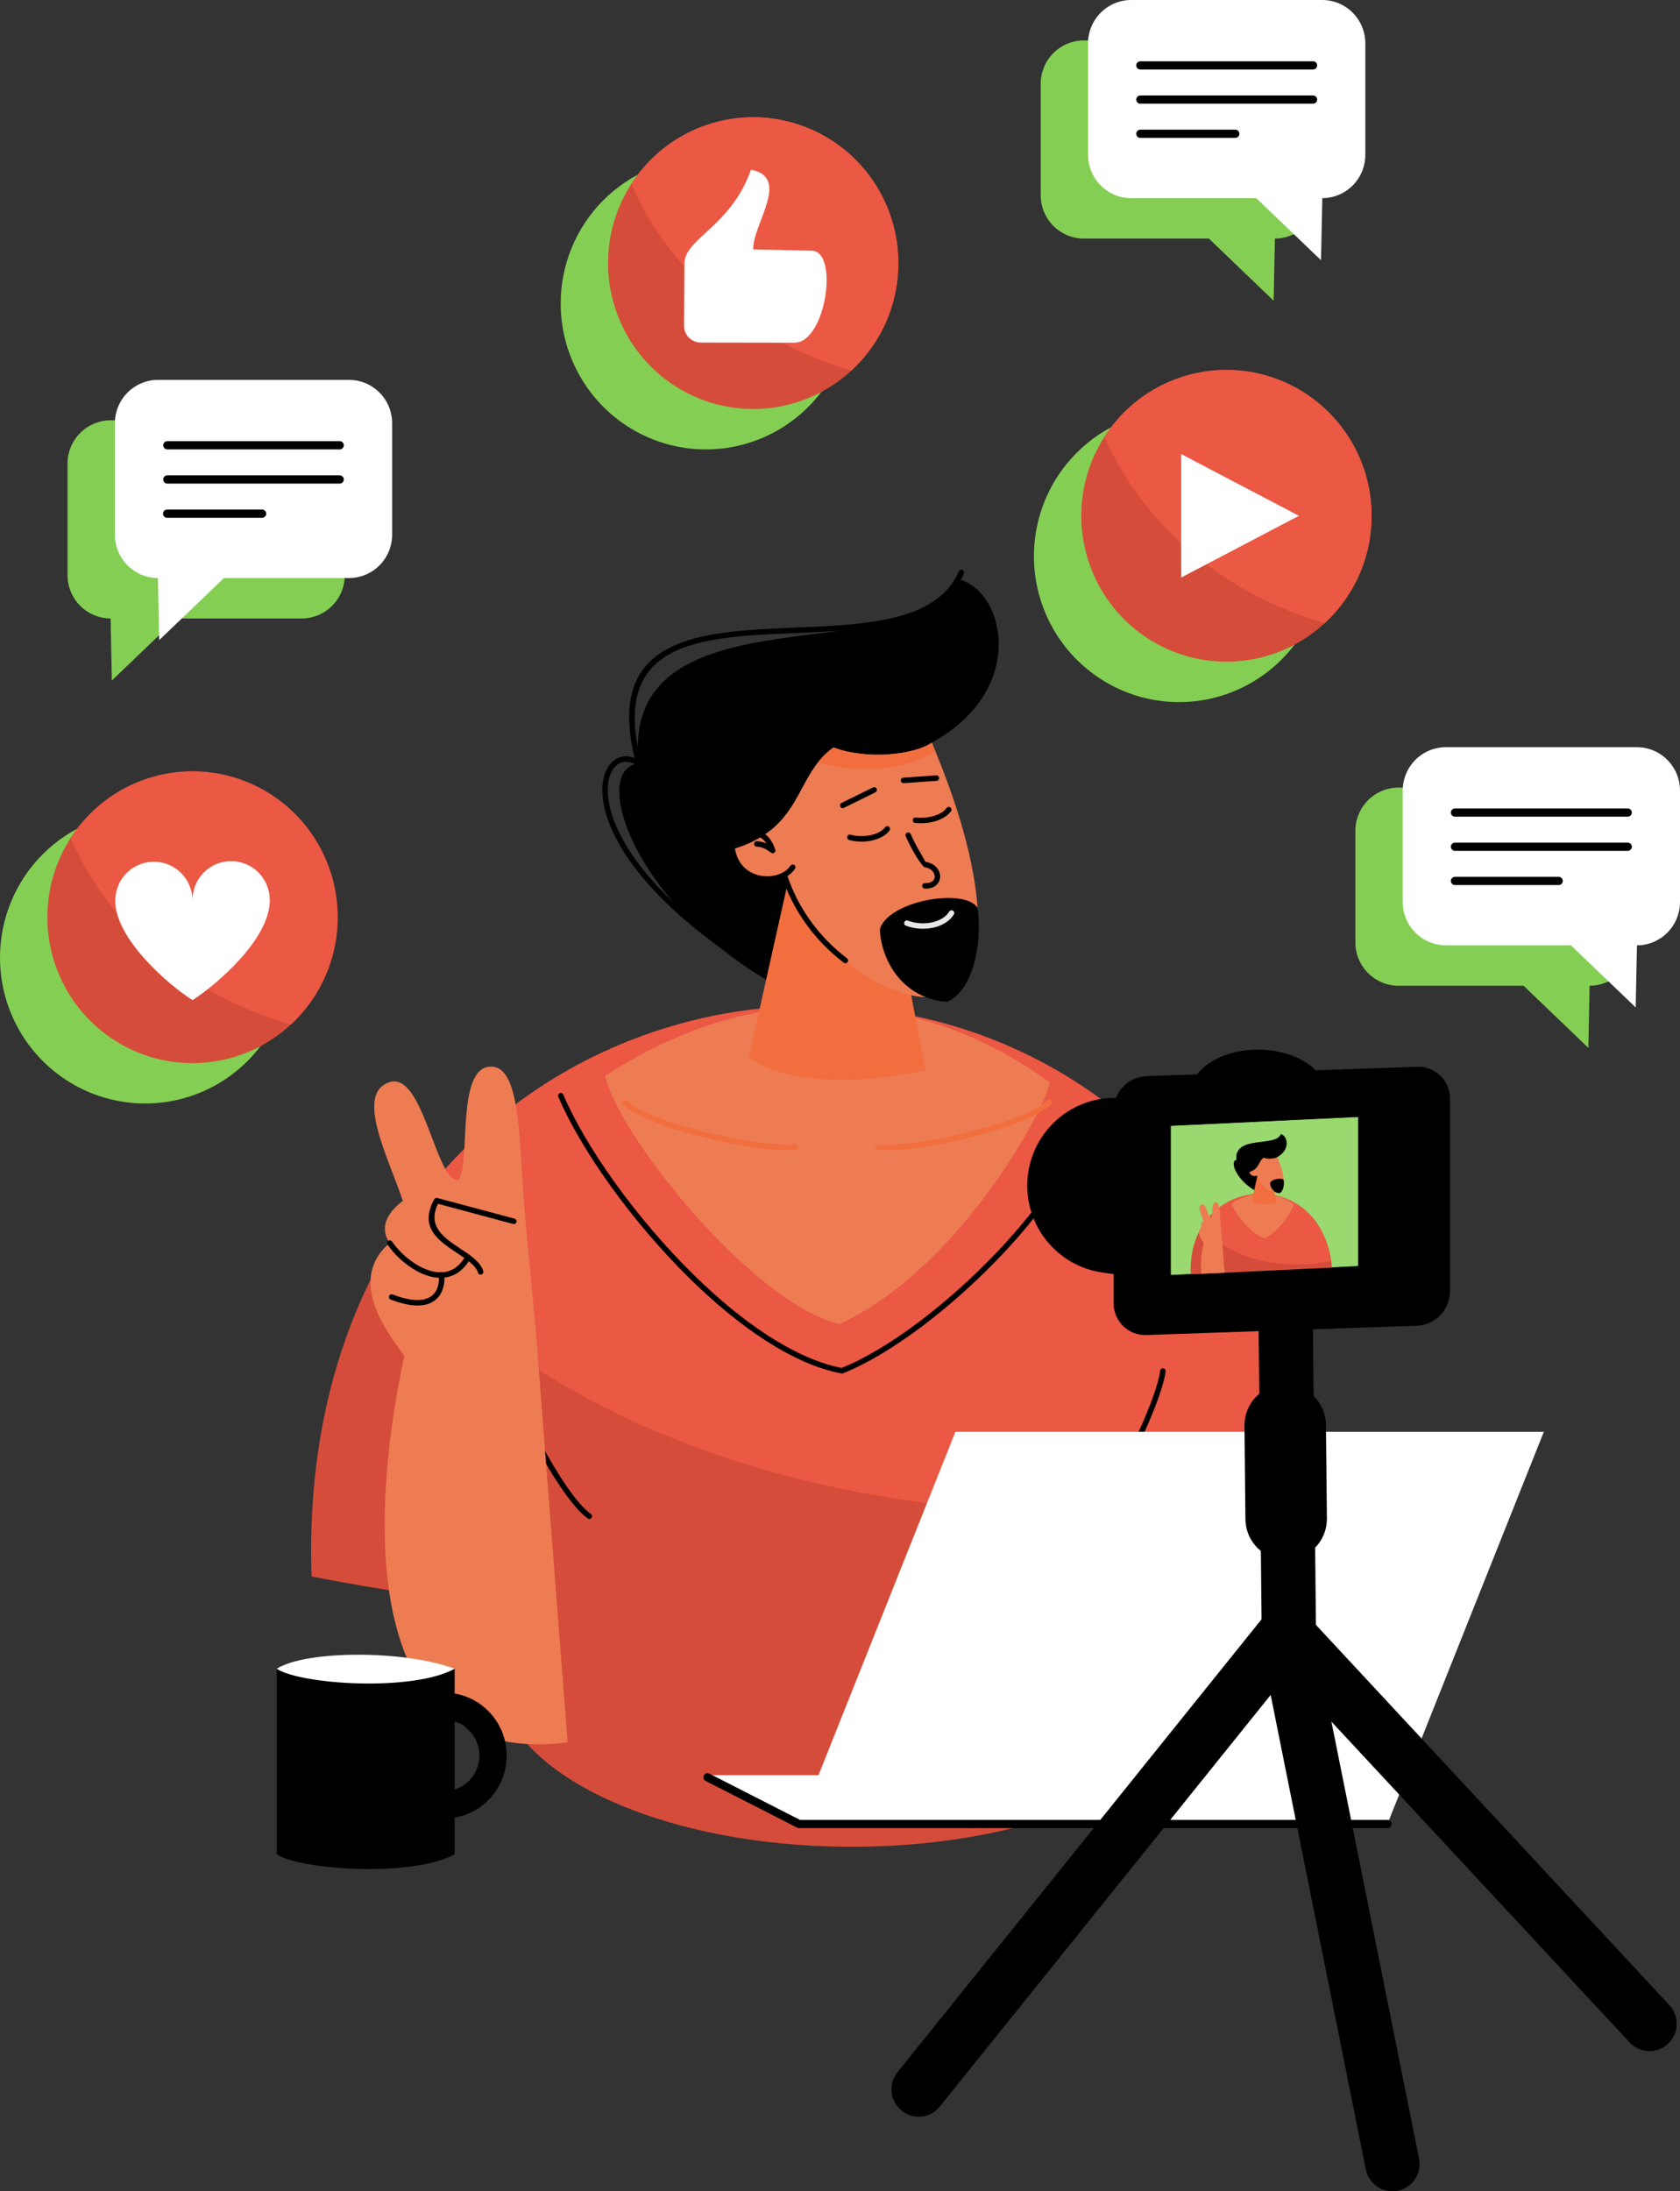 <svg width="247" height="322" viewBox="0 0 247 322" fill="none" xmlns="http://www.w3.org/2000/svg">
<rect x="0" y="0" width="247" height="322" fill="#333333" stroke="none"/>
<g clip-path="url(#clip0_999_5305)">
<path fill-rule="evenodd" clip-rule="evenodd" d="M195.006 231.68C189.244 114.53 42.283 125.282 45.802 231.68C56.252 233.699 66.754 235.291 77.31 236.457C74.67 239.469 73.209 242.78 73.209 246.259C73.209 260.143 96.504 271.402 125.243 271.402C153.982 271.402 177.277 260.146 177.277 246.259C177.277 242.348 175.431 238.646 172.135 235.346C179.733 234.344 187.36 233.123 195.014 231.681L195.006 231.68Z" fill="#D64C3A"/>
<path fill-rule="evenodd" clip-rule="evenodd" d="M193.667 218.477C180.965 135.538 90.551 128.466 57.666 182.311C76.295 206.009 114.216 222.236 157.968 222.236C170.447 222.236 182.45 220.914 193.667 218.477Z" fill="#EB5844"/>
<path fill-rule="evenodd" clip-rule="evenodd" d="M88.953 158.122C115.56 140.81 139.843 148.336 154.363 159.116C153.31 163.786 140.648 186.692 123.427 194.581C110.741 191.614 91.026 167.004 88.953 158.12V158.122Z" fill="#ED7C53"/>
<path d="M153.97 161.732C154.008 161.694 154.053 161.664 154.102 161.644C154.152 161.624 154.204 161.614 154.258 161.615C154.311 161.616 154.364 161.627 154.412 161.648C154.461 161.67 154.505 161.701 154.542 161.74C154.579 161.778 154.608 161.824 154.626 161.874C154.645 161.924 154.654 161.978 154.652 162.031C154.65 162.085 154.638 162.137 154.615 162.186C154.593 162.234 154.561 162.278 154.522 162.314C152.765 163.989 148.311 165.675 143.493 166.938C138.064 168.358 132.141 169.26 129.103 169.006C129.049 169.003 128.997 168.989 128.95 168.965C128.902 168.942 128.859 168.909 128.824 168.868C128.79 168.828 128.763 168.781 128.746 168.73C128.73 168.679 128.724 168.626 128.728 168.572C128.732 168.519 128.747 168.467 128.772 168.419C128.796 168.372 128.83 168.33 128.871 168.296C128.912 168.262 128.959 168.236 129.01 168.22C129.061 168.205 129.115 168.2 129.168 168.205C132.127 168.452 137.943 167.564 143.292 166.161C147.996 164.928 152.317 163.307 153.969 161.732H153.97Z" fill="#F26E3F"/>
<path d="M91.545 162.293C91.505 162.257 91.474 162.213 91.451 162.164C91.429 162.116 91.416 162.063 91.414 162.01C91.412 161.956 91.421 161.903 91.44 161.853C91.459 161.803 91.487 161.757 91.524 161.718C91.561 161.679 91.605 161.648 91.654 161.627C91.703 161.605 91.755 161.594 91.809 161.593C91.862 161.593 91.915 161.603 91.964 161.623C92.014 161.643 92.058 161.672 92.096 161.71C93.748 163.286 98.069 164.906 102.773 166.139C108.124 167.541 113.944 168.431 116.897 168.182C116.95 168.178 117.003 168.184 117.053 168.2C117.103 168.216 117.149 168.242 117.189 168.277C117.229 168.311 117.262 168.353 117.286 168.4C117.31 168.447 117.325 168.498 117.329 168.551C117.334 168.603 117.327 168.656 117.311 168.707C117.295 168.757 117.269 168.804 117.235 168.844C117.201 168.884 117.16 168.918 117.113 168.942C117.066 168.966 117.015 168.98 116.962 168.985C113.924 169.239 108.002 168.34 102.572 166.916C97.755 165.654 93.301 163.967 91.543 162.293H91.545Z" fill="#F26E3F"/>
<path d="M72.6 197.277C72.59 197.173 72.621 197.069 72.686 196.987C72.752 196.905 72.847 196.852 72.951 196.84C73.055 196.828 73.159 196.857 73.242 196.921C73.325 196.985 73.38 197.08 73.394 197.184C73.711 199.844 76.307 206.109 79.355 211.815C81.932 216.645 84.817 221.049 86.896 222.51C86.976 222.574 87.029 222.666 87.044 222.767C87.059 222.869 87.035 222.973 86.976 223.057C86.918 223.141 86.829 223.199 86.729 223.22C86.629 223.241 86.525 223.222 86.438 223.168C84.249 221.634 81.278 217.117 78.65 212.193C75.56 206.403 72.926 200.021 72.6 197.277Z" fill="black"/>
<path d="M170.578 201.443C170.584 201.39 170.6 201.339 170.626 201.292C170.652 201.246 170.686 201.205 170.727 201.172C170.769 201.139 170.816 201.114 170.867 201.1C170.918 201.085 170.971 201.081 171.024 201.088C171.076 201.094 171.127 201.11 171.173 201.137C171.219 201.163 171.259 201.198 171.292 201.239C171.324 201.281 171.348 201.329 171.362 201.38C171.376 201.432 171.38 201.485 171.373 201.538C171.046 204.285 168.412 210.669 165.321 216.453C162.694 221.377 159.722 225.894 157.535 227.428C157.448 227.482 157.343 227.501 157.243 227.48C157.143 227.46 157.055 227.401 156.996 227.317C156.938 227.233 156.913 227.129 156.928 227.028C156.943 226.926 156.996 226.834 157.076 226.771C159.155 225.315 162.041 220.904 164.617 216.075C167.666 210.363 170.262 204.099 170.578 201.437V201.443Z" fill="black"/>
<path d="M159.538 163.261C159.545 163.208 159.563 163.157 159.59 163.11C159.618 163.064 159.654 163.023 159.697 162.991C159.74 162.959 159.789 162.936 159.841 162.924C159.894 162.911 159.948 162.909 160.001 162.918C160.054 162.927 160.104 162.946 160.15 162.975C160.195 163.004 160.234 163.042 160.264 163.086C160.295 163.131 160.316 163.181 160.327 163.233C160.338 163.286 160.338 163.341 160.327 163.393C159.318 169.489 153.994 177.349 147.249 184.463C139.934 192.178 130.927 199.039 123.932 201.823L123.823 201.866L123.711 201.844C116.549 200.493 108.626 194.959 101.536 188.023C92.789 179.467 85.292 168.759 82.074 161.16C82.038 161.064 82.041 160.956 82.081 160.861C82.122 160.766 82.197 160.691 82.292 160.65C82.387 160.609 82.493 160.607 82.59 160.643C82.686 160.68 82.765 160.752 82.809 160.845C85.992 168.36 93.421 178.963 102.093 187.447C109.046 194.249 116.784 199.678 123.747 201.033C130.62 198.263 139.463 191.516 146.67 183.909C153.315 176.898 158.556 169.189 159.537 163.261H159.538Z" fill="black"/>
<path fill-rule="evenodd" clip-rule="evenodd" d="M115.885 145.789C93.469 134.166 86.468 113.091 93.906 112.181C91.059 85.586 135.905 99.037 140.547 85.033C147.547 86.245 151.489 101.149 137.005 109.134C129.196 124.24 122.692 141.935 115.892 145.783L115.885 145.789Z" fill="black"/>
<path d="M140.973 83.978C140.993 83.928 141.023 83.884 141.061 83.847C141.099 83.81 141.144 83.781 141.193 83.761C141.243 83.742 141.295 83.732 141.348 83.733C141.401 83.734 141.453 83.746 141.502 83.767C141.55 83.788 141.594 83.819 141.631 83.858C141.667 83.896 141.696 83.942 141.715 83.992C141.733 84.041 141.742 84.094 141.741 84.147C141.739 84.201 141.727 84.253 141.705 84.301C141.611 84.524 141.509 84.738 141.4 84.945C141.298 85.139 141.185 85.343 141.057 85.554C137.049 92.205 126.949 92.623 116.994 93.033C111.763 93.249 106.579 93.46 102.397 94.583C95.487 96.43 91.311 100.833 94.295 112.078L94.568 113.11L93.685 112.515C92.688 111.841 91.699 111.793 90.929 112.267C90.314 112.648 89.825 113.361 89.562 114.36C89.288 115.407 89.264 116.755 89.606 118.357C90.879 124.35 97.207 133.69 114.257 143.785C114.302 143.811 114.342 143.846 114.373 143.888C114.405 143.93 114.428 143.978 114.441 144.029C114.455 144.08 114.458 144.133 114.451 144.185C114.444 144.237 114.426 144.288 114.4 144.333C114.373 144.378 114.338 144.418 114.297 144.45C114.255 144.482 114.207 144.505 114.157 144.518C114.106 144.532 114.053 144.535 114.001 144.528C113.949 144.52 113.899 144.503 113.854 144.476C96.574 134.24 90.138 124.683 88.823 118.523C88.454 116.793 88.483 115.317 88.789 114.155C89.107 112.946 89.725 112.067 90.51 111.583C91.323 111.08 92.3 110.997 93.299 111.401C90.604 100.191 95.019 95.727 102.193 93.806C106.456 92.67 111.689 92.45 116.963 92.231C126.704 91.829 136.589 91.421 140.374 85.139C140.476 84.969 140.581 84.781 140.688 84.571C140.796 84.361 140.885 84.176 140.971 83.975L140.973 83.978Z" fill="black"/>
<path fill-rule="evenodd" clip-rule="evenodd" d="M130.941 130.606C128.574 128.236 117.391 127.765 115.916 129.298L110.078 155.436C115.884 159.457 126.458 159.342 136.095 157.298L130.941 130.606Z" fill="#F26E3F"/>
<path fill-rule="evenodd" clip-rule="evenodd" d="M115.334 128.666C110.23 130.481 107.865 126.733 107.666 124.816C118.187 121.724 116.756 113.936 122.544 109.848C127.539 111.728 134.521 110.892 136.997 109.138C146.215 130.933 145.171 143.643 139.08 146.09C133.814 148.205 121.365 142.974 115.334 128.67V128.666Z" fill="#ED7C53"/>
<path fill-rule="evenodd" clip-rule="evenodd" d="M120.32 111.963C120.958 111.156 121.707 110.444 122.544 109.848C127.54 111.728 134.522 110.892 136.998 109.138C137.18 109.564 137.356 109.99 137.528 110.416C134.842 112.059 131.218 113.066 127.235 113.066C124.886 113.077 122.552 112.708 120.32 111.973V111.963Z" fill="#F26E3F"/>
<path d="M107.271 124.885C107.253 124.779 107.278 124.672 107.339 124.585C107.401 124.498 107.494 124.439 107.599 124.421C107.703 124.403 107.811 124.427 107.897 124.489C107.984 124.551 108.042 124.644 108.06 124.75C108.319 126.27 109.068 127.321 110.023 127.966C110.56 128.324 111.164 128.57 111.797 128.689C112.416 128.807 113.051 128.814 113.672 128.709C114.744 128.525 115.69 128.011 116.217 127.228C116.247 127.185 116.284 127.147 116.328 127.118C116.372 127.089 116.421 127.069 116.472 127.058C116.524 127.048 116.576 127.048 116.628 127.059C116.679 127.069 116.728 127.09 116.772 127.119C116.815 127.148 116.853 127.186 116.882 127.23C116.911 127.274 116.931 127.323 116.941 127.375C116.951 127.427 116.951 127.48 116.941 127.531C116.93 127.583 116.91 127.632 116.881 127.676C116.23 128.649 115.088 129.283 113.812 129.501C113.097 129.624 112.365 129.616 111.652 129.479C110.912 129.337 110.208 129.047 109.582 128.626C108.451 127.866 107.575 126.637 107.276 124.879L107.271 124.885Z" fill="black"/>
<path d="M109.194 123.002C109.097 123.038 108.991 123.034 108.896 122.992C108.802 122.95 108.727 122.873 108.688 122.777C108.649 122.681 108.648 122.574 108.686 122.477C108.723 122.381 108.797 122.303 108.89 122.259C109.01 122.211 109.134 122.166 109.261 122.124C110.1 121.831 111.017 121.857 111.838 122.197C112.643 122.551 113.34 123.252 113.802 124.38C113.862 124.522 113.92 124.684 113.974 124.853C114.003 124.935 114.006 125.025 113.98 125.108C113.955 125.192 113.903 125.265 113.833 125.316C113.762 125.367 113.677 125.394 113.59 125.392C113.503 125.39 113.419 125.359 113.351 125.305C113.023 125.041 112.661 124.824 112.274 124.659C111.95 124.521 111.604 124.442 111.253 124.427C111.201 124.426 111.149 124.414 111.101 124.392C111.054 124.37 111.011 124.34 110.975 124.301C110.939 124.263 110.911 124.218 110.892 124.169C110.874 124.119 110.865 124.067 110.866 124.014C110.868 123.962 110.88 123.91 110.901 123.862C110.923 123.814 110.953 123.771 110.992 123.735C111.03 123.699 111.075 123.671 111.124 123.652C111.173 123.633 111.225 123.624 111.277 123.626C111.724 123.641 112.164 123.737 112.577 123.91L112.687 123.957C112.406 123.506 112 123.149 111.519 122.928C110.875 122.666 110.158 122.65 109.503 122.883C109.402 122.916 109.3 122.953 109.194 122.997V123.002Z" fill="black"/>
<path d="M133.153 122.876C133.118 122.778 133.121 122.671 133.163 122.576C133.205 122.482 133.282 122.407 133.377 122.367C133.472 122.328 133.579 122.327 133.675 122.365C133.771 122.403 133.849 122.476 133.892 122.57C134.253 123.4 134.664 124.206 135.122 124.985C135.657 125.913 136.065 126.66 136.074 126.661C137.108 126.804 137.783 127.39 138.069 128.064C138.185 128.332 138.237 128.624 138.22 128.916C138.204 129.212 138.11 129.498 137.947 129.745C137.601 130.271 136.938 130.636 135.945 130.586C135.842 130.578 135.746 130.529 135.678 130.451C135.609 130.373 135.574 130.271 135.579 130.167C135.584 130.063 135.629 129.965 135.704 129.893C135.78 129.822 135.88 129.783 135.983 129.784C136.655 129.818 137.079 129.608 137.281 129.302C137.364 129.175 137.413 129.028 137.423 128.876C137.431 128.705 137.4 128.534 137.332 128.377C137.147 127.94 136.688 127.555 135.968 127.457C135.759 127.429 135.073 126.502 134.431 125.389C133.956 124.578 133.531 123.739 133.158 122.877L133.153 122.876Z" fill="black"/>
<path d="M132.856 115.091C132.804 115.095 132.751 115.088 132.701 115.071C132.652 115.054 132.606 115.027 132.566 114.992C132.527 114.958 132.494 114.915 132.471 114.868C132.448 114.82 132.434 114.769 132.431 114.716C132.427 114.664 132.434 114.611 132.451 114.561C132.468 114.511 132.494 114.465 132.529 114.425C132.564 114.385 132.606 114.353 132.653 114.329C132.7 114.306 132.751 114.292 132.804 114.289L137.644 113.951C137.75 113.943 137.854 113.979 137.934 114.049C138.014 114.119 138.063 114.218 138.07 114.325C138.077 114.431 138.042 114.536 137.972 114.617C137.902 114.697 137.804 114.746 137.698 114.753L132.856 115.091Z" fill="black"/>
<path d="M114.955 128.788C114.939 128.738 114.933 128.685 114.937 128.632C114.941 128.58 114.956 128.528 114.98 128.481C115.004 128.434 115.037 128.393 115.077 128.359C115.117 128.324 115.163 128.299 115.213 128.282C115.263 128.266 115.316 128.26 115.369 128.265C115.421 128.269 115.472 128.284 115.519 128.308C115.565 128.332 115.607 128.365 115.641 128.405C115.675 128.445 115.701 128.492 115.717 128.542C116.5 130.955 117.652 133.231 119.133 135.287C120.638 137.39 122.449 139.253 124.506 140.814C124.552 140.845 124.59 140.884 124.62 140.93C124.65 140.976 124.67 141.027 124.68 141.081C124.689 141.135 124.687 141.19 124.674 141.244C124.662 141.297 124.638 141.347 124.606 141.391C124.573 141.435 124.531 141.471 124.484 141.499C124.437 141.526 124.384 141.543 124.33 141.549C124.276 141.555 124.221 141.55 124.169 141.534C124.117 141.518 124.068 141.492 124.027 141.456C121.907 139.846 120.04 137.924 118.49 135.756C116.959 133.634 115.767 131.285 114.955 128.795V128.788Z" fill="black"/>
<path d="M124.097 118.714C124.05 118.74 123.997 118.756 123.943 118.762C123.89 118.767 123.835 118.761 123.783 118.745C123.732 118.729 123.684 118.702 123.643 118.666C123.602 118.631 123.568 118.587 123.544 118.538C123.521 118.489 123.507 118.436 123.504 118.381C123.502 118.327 123.51 118.273 123.529 118.222C123.548 118.17 123.577 118.124 123.614 118.084C123.652 118.045 123.697 118.014 123.747 117.992L128.352 115.719C128.447 115.673 128.557 115.666 128.657 115.7C128.757 115.735 128.839 115.808 128.886 115.903C128.932 115.999 128.939 116.109 128.905 116.209C128.87 116.31 128.798 116.393 128.703 116.439L124.097 118.712V118.714Z" fill="black"/>
<path d="M124.845 123.444C124.742 123.416 124.655 123.349 124.602 123.256C124.549 123.163 124.535 123.053 124.563 122.95C124.59 122.847 124.658 122.76 124.75 122.706C124.842 122.653 124.952 122.639 125.054 122.667C126.032 122.925 127.056 122.945 128.043 122.727C128.958 122.521 129.724 122.12 130.12 121.59C130.151 121.545 130.19 121.507 130.235 121.477C130.28 121.448 130.331 121.428 130.385 121.419C130.438 121.409 130.493 121.411 130.545 121.424C130.598 121.436 130.647 121.46 130.691 121.492C130.734 121.524 130.771 121.565 130.798 121.612C130.825 121.659 130.843 121.711 130.849 121.765C130.856 121.819 130.852 121.874 130.837 121.926C130.822 121.978 130.796 122.027 130.762 122.069C130.25 122.764 129.312 123.271 128.217 123.517C127.104 123.764 125.949 123.742 124.846 123.451L124.845 123.444Z" fill="black"/>
<path d="M134.555 120.94C134.45 120.928 134.354 120.875 134.288 120.793C134.222 120.71 134.191 120.604 134.201 120.499C134.212 120.394 134.264 120.297 134.346 120.229C134.427 120.162 134.532 120.13 134.637 120.14C135.568 120.242 136.509 120.154 137.406 119.881C138.162 119.64 138.797 119.256 139.179 118.737C139.244 118.656 139.337 118.604 139.439 118.592C139.541 118.579 139.645 118.606 139.727 118.668C139.81 118.729 139.866 118.821 139.883 118.923C139.901 119.025 139.878 119.129 139.821 119.215C139.333 119.88 138.548 120.352 137.646 120.65C136.645 120.951 135.594 121.047 134.555 120.934V120.94Z" fill="black"/>
<path fill-rule="evenodd" clip-rule="evenodd" d="M139.282 147.228C132.156 146.728 129.41 140.329 129.369 136.503C130.697 132.344 141.85 130.425 143.717 133.419C144.34 137.368 143.629 145.144 139.282 147.228Z" fill="black"/>
<path d="M133.195 136.05C133.146 136.032 133.1 136.005 133.062 135.969C133.023 135.934 132.992 135.891 132.969 135.843C132.947 135.795 132.934 135.744 132.932 135.691C132.93 135.639 132.938 135.586 132.955 135.536C132.973 135.487 133.001 135.441 133.036 135.402C133.071 135.364 133.114 135.332 133.161 135.31C133.209 135.287 133.26 135.275 133.313 135.272C133.365 135.27 133.417 135.278 133.467 135.296C134.617 135.719 135.863 135.805 137.061 135.546C138.192 135.289 139.107 134.719 139.555 133.972C139.582 133.926 139.618 133.887 139.66 133.856C139.703 133.824 139.751 133.802 139.802 133.789C139.853 133.776 139.906 133.774 139.958 133.782C140.01 133.79 140.06 133.808 140.105 133.835C140.15 133.863 140.189 133.899 140.221 133.941C140.252 133.984 140.274 134.032 140.287 134.083C140.3 134.135 140.302 134.188 140.294 134.24C140.286 134.292 140.268 134.343 140.241 134.388C139.675 135.321 138.577 136.023 137.236 136.328C135.89 136.62 134.488 136.521 133.195 136.044V136.05Z" fill="#E6E6E6"/>
<path fill-rule="evenodd" clip-rule="evenodd" d="M16.261 61.767H44.367C46.044 61.772 47.65 62.443 48.835 63.634C50.021 64.825 50.689 66.439 50.694 68.123V84.536C50.689 86.22 50.021 87.833 48.835 89.024C47.65 90.215 46.044 90.886 44.367 90.891H25.962L16.443 100.015L16.261 90.891C14.583 90.888 12.975 90.218 11.788 89.027C10.601 87.836 9.932 86.221 9.927 84.536V68.123C9.932 66.438 10.601 64.823 11.788 63.632C12.975 62.441 14.583 61.77 16.261 61.767ZM187.455 5.941H159.334C157.658 5.945 156.052 6.617 154.866 7.807C153.681 8.998 153.013 10.612 153.008 12.296V28.706C153.013 30.39 153.681 32.004 154.866 33.195C156.052 34.385 157.658 35.057 159.334 35.061H177.735L187.254 44.187L187.445 35.061C189.121 35.057 190.728 34.385 191.913 33.195C193.098 32.004 193.766 30.39 193.771 28.706V12.293C193.766 10.609 193.098 8.996 191.913 7.805C190.727 6.614 189.121 5.943 187.445 5.938L187.455 5.941ZM173.352 60.3C177.573 60.3 181.7 61.557 185.21 63.913C188.72 66.269 191.455 69.617 193.071 73.535C194.687 77.453 195.109 81.764 194.286 85.924C193.463 90.083 191.43 93.904 188.445 96.902C185.461 99.901 181.658 101.943 177.518 102.771C173.378 103.598 169.086 103.174 165.187 101.551C161.287 99.928 157.953 97.18 155.608 93.654C153.263 90.128 152.011 85.982 152.011 81.742C152.011 78.926 152.563 76.138 153.635 73.536C154.708 70.935 156.28 68.571 158.261 66.58C160.243 64.589 162.596 63.01 165.185 61.932C167.774 60.855 170.55 60.3 173.352 60.3ZM103.785 23.166C108.006 23.168 112.132 24.427 115.64 26.784C119.149 29.141 121.883 32.49 123.497 36.409C125.111 40.327 125.532 44.638 124.708 48.797C123.883 52.955 121.849 56.775 118.864 59.773C115.879 62.77 112.075 64.811 107.935 65.638C103.795 66.464 99.505 66.039 95.605 64.415C91.706 62.792 88.374 60.043 86.029 56.517C83.685 52.99 82.434 48.845 82.434 44.605C82.434 41.788 82.987 39 84.06 36.398C85.133 33.796 86.706 31.432 88.689 29.442C90.672 27.451 93.025 25.872 95.615 24.795C98.206 23.718 100.982 23.165 103.785 23.166ZM233.716 115.74H205.598C203.922 115.746 202.315 116.417 201.13 117.608C199.945 118.798 199.277 120.412 199.272 122.096V138.509C199.276 140.193 199.944 141.806 201.13 142.997C202.315 144.188 203.921 144.859 205.598 144.864H224.003L233.522 153.99L233.712 144.864C235.388 144.859 236.994 144.188 238.179 142.997C239.365 141.806 240.033 140.193 240.038 138.509V122.096C240.033 120.412 239.365 118.798 238.179 117.607C236.994 116.416 235.388 115.745 233.712 115.74H233.716ZM21.345 119.292C25.566 119.293 29.692 120.551 33.2 122.907C36.709 125.263 39.444 128.612 41.059 132.53C42.673 136.448 43.095 140.758 42.271 144.917C41.447 149.076 39.415 152.896 36.43 155.894C33.445 158.892 29.642 160.933 25.503 161.76C21.363 162.587 17.073 162.162 13.173 160.539C9.274 158.917 5.941 156.169 3.596 152.643C1.252 149.117 8.33763e-08 144.972 0 140.732C0 135.046 2.248 129.592 6.251 125.571C10.253 121.551 15.681 119.292 21.341 119.292H21.345Z" fill="#84CF53"/>
<path fill-rule="evenodd" clip-rule="evenodd" d="M180.314 54.362C176.093 54.362 171.967 55.62 168.457 57.976C164.948 60.331 162.212 63.68 160.597 67.598C158.982 71.515 158.559 75.826 159.383 79.985C160.206 84.144 162.239 87.964 165.223 90.963C168.208 93.961 172.01 96.003 176.15 96.83C180.29 97.658 184.581 97.233 188.48 95.61C192.38 93.988 195.713 91.24 198.058 87.714C200.403 84.188 201.655 80.043 201.655 75.802C201.655 70.116 199.406 64.663 195.404 60.642C191.402 56.621 185.974 54.362 180.314 54.362Z" fill="#D64C3A"/>
<path fill-rule="evenodd" clip-rule="evenodd" d="M180.315 54.362C176.75 54.361 173.242 55.257 170.11 56.969C166.979 58.681 164.325 61.155 162.391 64.164C168.046 77.166 179.956 87.319 194.77 91.58C197.932 88.658 200.142 84.844 201.112 80.639C202.081 76.434 201.764 72.034 200.203 68.012C198.642 63.991 195.909 60.537 192.362 58.101C188.815 55.666 184.619 54.363 180.323 54.362H180.315Z" fill="#EB5844"/>
<path fill-rule="evenodd" clip-rule="evenodd" d="M110.742 17.227C106.521 17.227 102.395 18.484 98.885 20.84C95.375 23.195 92.639 26.544 91.023 30.462C89.408 34.38 88.985 38.691 89.808 42.85C90.632 47.01 92.664 50.83 95.649 53.829C98.634 56.828 102.437 58.87 106.577 59.698C110.717 60.525 115.008 60.101 118.908 58.478C122.808 56.855 126.141 54.107 128.486 50.581C130.831 47.055 132.083 42.909 132.083 38.668C132.083 32.982 129.835 27.528 125.833 23.507C121.831 19.486 116.402 17.227 110.742 17.227Z" fill="#D64C3A"/>
<path fill-rule="evenodd" clip-rule="evenodd" d="M110.744 17.227C107.179 17.225 103.67 18.121 100.539 19.834C97.408 21.546 94.754 24.02 92.82 27.029C98.476 40.031 110.385 50.183 125.192 54.445C128.353 51.522 130.563 47.709 131.533 43.504C132.502 39.299 132.185 34.898 130.624 30.877C129.063 26.855 126.33 23.401 122.783 20.966C119.236 18.53 115.04 17.227 110.744 17.227Z" fill="#EB5844"/>
<path fill-rule="evenodd" clip-rule="evenodd" d="M103.418 260.886H189.929L203.991 268.055H117.48L103.418 260.886Z" fill="white"/>
<path fill-rule="evenodd" clip-rule="evenodd" d="M140.471 210.415H226.982L203.989 268.055H117.479L140.471 210.415Z" fill="white"/>
<path fill-rule="evenodd" clip-rule="evenodd" d="M60.783 193.937L78.802 195.891L83.451 256.052C45.839 260.856 57.684 204.578 60.783 193.939V193.937Z" fill="#ED7C53"/>
<path fill-rule="evenodd" clip-rule="evenodd" d="M57.288 182.663C50.625 188.422 57.583 196.573 59.656 199.567C63.153 200.958 78.951 197.489 78.801 195.874L77.278 179.64C76.242 168.59 76.837 156.325 71.957 156.76C67.078 157.194 69.201 170.671 67.453 173.38C64.134 174.119 62.306 157.362 57.252 159.041C52.199 160.72 56.982 169.846 59.232 176.485C57.651 177.647 55.451 179.956 57.286 182.665L57.288 182.663Z" fill="#ED7C53"/>
<path d="M71.045 186.8C71.06 186.85 71.066 186.903 71.061 186.955C71.056 187.008 71.04 187.059 71.016 187.105C70.991 187.152 70.958 187.193 70.918 187.227C70.877 187.26 70.831 187.286 70.78 187.301C70.73 187.317 70.677 187.322 70.625 187.317C70.573 187.312 70.522 187.297 70.476 187.272C70.43 187.247 70.389 187.214 70.355 187.173C70.322 187.133 70.297 187.086 70.281 187.035C69.952 185.967 68.626 185.091 67.228 184.166C64.514 182.369 61.557 180.413 63.842 176.251C63.885 176.172 63.953 176.109 64.035 176.074C64.118 176.038 64.209 176.032 64.296 176.055L75.647 179.095C75.698 179.108 75.746 179.132 75.787 179.164C75.829 179.196 75.864 179.236 75.89 179.282C75.917 179.327 75.934 179.378 75.941 179.43C75.948 179.483 75.944 179.536 75.931 179.587C75.917 179.638 75.894 179.686 75.862 179.728C75.83 179.77 75.79 179.805 75.745 179.831C75.699 179.858 75.649 179.875 75.597 179.882C75.544 179.889 75.492 179.885 75.441 179.872L64.403 176.913C62.759 180.242 65.317 181.936 67.671 183.493C69.191 184.498 70.64 185.454 71.049 186.797L71.045 186.8Z" fill="black"/>
<path d="M56.959 182.892C56.906 182.804 56.888 182.699 56.909 182.599C56.931 182.499 56.989 182.41 57.073 182.352C57.157 182.294 57.26 182.27 57.361 182.286C57.462 182.301 57.553 182.355 57.616 182.436C58.663 183.932 60.031 185.172 61.62 186.064C62.535 186.565 63.491 186.899 64.413 186.969C65.301 187.057 66.192 186.83 66.931 186.327C67.565 185.864 68.08 185.258 68.436 184.557C68.461 184.51 68.495 184.469 68.536 184.435C68.577 184.402 68.624 184.377 68.674 184.362C68.725 184.346 68.778 184.341 68.83 184.347C68.883 184.352 68.934 184.368 68.98 184.393C69.026 184.418 69.067 184.453 69.101 184.494C69.134 184.535 69.159 184.582 69.174 184.633C69.189 184.684 69.194 184.737 69.189 184.79C69.183 184.842 69.168 184.893 69.143 184.94C68.726 185.753 68.124 186.454 67.385 186.987C66.497 187.596 65.424 187.874 64.354 187.771C63.316 187.693 62.25 187.322 61.243 186.768C59.545 185.815 58.082 184.49 56.963 182.892H56.959Z" fill="black"/>
<path d="M64.513 187.426C64.504 187.373 64.507 187.318 64.52 187.265C64.534 187.212 64.558 187.163 64.59 187.12C64.623 187.077 64.664 187.041 64.712 187.014C64.759 186.987 64.811 186.97 64.864 186.964C64.918 186.958 64.972 186.963 65.024 186.979C65.076 186.995 65.124 187.021 65.165 187.056C65.207 187.091 65.241 187.134 65.265 187.182C65.29 187.231 65.304 187.284 65.308 187.338C65.397 188.098 65.308 188.869 65.046 189.588C64.833 190.163 64.47 190.669 63.995 191.054C63.418 191.498 62.726 191.766 62.002 191.827C60.87 191.952 59.37 191.733 57.42 190.975C57.325 190.935 57.249 190.859 57.208 190.763C57.167 190.668 57.165 190.56 57.202 190.463C57.238 190.366 57.311 190.287 57.405 190.243C57.498 190.199 57.605 190.193 57.703 190.226C59.52 190.929 60.89 191.137 61.911 191.023C62.486 190.978 63.035 190.769 63.495 190.421C63.858 190.126 64.135 189.738 64.298 189.298C64.513 188.698 64.586 188.056 64.51 187.422L64.513 187.426Z" fill="black"/>
<path fill-rule="evenodd" clip-rule="evenodd" d="M40.685 272.506V245.242H66.844V272.506C60.614 275.925 44.13 274.814 40.685 272.506Z" fill="black"/>
<path fill-rule="evenodd" clip-rule="evenodd" d="M163.33 161.355C160.142 161.489 157.118 162.811 154.847 165.064C152.577 167.317 151.223 170.338 151.05 173.539C150.877 176.741 151.898 179.892 153.912 182.378C155.927 184.864 158.791 186.508 161.946 186.987L175.096 188.886L175.691 179.238C176.816 176.546 177.001 173.551 176.216 170.741L176.584 164.81L174.806 167.509C173.612 165.55 171.919 163.947 169.901 162.866C167.884 161.785 165.615 161.265 163.33 161.361V161.355Z" fill="black"/>
<path fill-rule="evenodd" clip-rule="evenodd" d="M195.611 162.307C195.402 151.566 174.187 151.448 174.402 162.697C173.546 162.743 199.255 162.381 195.611 162.307Z" fill="black"/>
<path fill-rule="evenodd" clip-rule="evenodd" d="M168.534 158.148L208.367 156.777C208.991 156.753 209.614 156.856 210.198 157.081C210.781 157.305 211.314 157.646 211.763 158.082C212.212 158.519 212.569 159.042 212.811 159.621C213.054 160.199 213.177 160.821 213.174 161.449V189.821C213.162 191.115 212.657 192.354 211.763 193.285C210.869 194.216 209.653 194.767 208.367 194.824L168.534 196.194C167.91 196.217 167.287 196.114 166.703 195.89C166.12 195.665 165.587 195.325 165.138 194.888C164.689 194.452 164.332 193.928 164.09 193.35C163.847 192.771 163.724 192.149 163.727 191.522V163.151C163.739 161.857 164.244 160.618 165.138 159.687C166.032 158.756 167.248 158.205 168.534 158.148Z" fill="black"/>
<path d="M192.951 187.361L193.511 242.641L185.527 242.703L184.967 187.425L192.951 187.361Z" fill="black"/>
<path d="M182.967 209.433C182.975 207.851 183.604 206.336 184.716 205.216C185.828 204.096 187.335 203.461 188.91 203.449C190.484 203.436 192.001 204.048 193.13 205.15C194.26 206.253 194.911 207.758 194.944 209.339L195.086 223.248C195.077 224.83 194.449 226.345 193.337 227.465C192.224 228.585 190.718 229.22 189.143 229.232C187.568 229.244 186.052 228.633 184.923 227.531C183.793 226.428 183.141 224.923 183.108 223.341L182.967 209.433Z" fill="black"/>
<path d="M138.18 309.57C137.851 309.982 137.445 310.323 136.984 310.577C136.524 310.83 136.018 310.99 135.496 311.047C134.974 311.104 134.446 311.057 133.942 310.909C133.438 310.761 132.968 310.515 132.559 310.184C132.15 309.854 131.81 309.445 131.558 308.983C131.305 308.52 131.147 308.012 131.09 307.488C131.033 306.964 131.08 306.433 131.227 305.927C131.374 305.421 131.619 304.949 131.948 304.538L188.832 233.802L245.446 294.68C246.168 295.461 246.553 296.497 246.515 297.562C246.477 298.627 246.019 299.633 245.242 300.358C244.466 301.084 243.434 301.47 242.374 301.432C241.315 301.394 240.313 300.934 239.591 300.154L189.269 246.043L138.18 309.57Z" fill="black"/>
<path fill-rule="evenodd" clip-rule="evenodd" d="M173.664 66.731L190.972 75.802L173.664 84.874V66.731Z" fill="white"/>
<path fill-rule="evenodd" clip-rule="evenodd" d="M110.41 24.939C116.349 26.089 110.611 33.012 110.744 36.654L119.348 36.84C123.384 36.927 121.431 50.37 116.794 50.363L103.025 50.342C102.373 50.341 101.748 50.081 101.287 49.618C100.826 49.155 100.567 48.527 100.566 47.872L100.631 38.706C100.658 35.032 107.498 33.266 110.41 24.939Z" fill="white"/>
<path fill-rule="evenodd" clip-rule="evenodd" d="M23.217 55.827H51.328C53.004 55.832 54.611 56.503 55.796 57.694C56.982 58.885 57.65 60.498 57.655 62.182V78.598C57.648 80.281 56.98 81.894 55.794 83.083C54.609 84.273 53.003 84.943 51.328 84.948H32.925L23.406 94.072L23.217 84.948C21.54 84.943 19.934 84.272 18.749 83.081C17.564 81.89 16.895 80.276 16.891 78.592V62.185C16.895 60.501 17.562 58.886 18.748 57.695C19.933 56.503 21.54 55.832 23.217 55.827Z" fill="white"/>
<path d="M24.571 66.045C24.417 66.037 24.271 65.97 24.164 65.858C24.058 65.745 23.998 65.596 23.998 65.44C23.998 65.285 24.058 65.135 24.164 65.023C24.271 64.91 24.417 64.844 24.571 64.836H49.974C50.129 64.844 50.275 64.91 50.382 65.023C50.488 65.135 50.548 65.285 50.548 65.44C50.548 65.596 50.488 65.745 50.382 65.858C50.275 65.97 50.129 66.037 49.974 66.045H24.571Z" fill="black"/>
<path d="M24.571 71.069C24.417 71.062 24.271 70.995 24.164 70.882C24.058 70.77 23.998 70.62 23.998 70.465C23.998 70.309 24.058 70.16 24.164 70.047C24.271 69.935 24.417 69.868 24.571 69.86H49.974C50.129 69.868 50.275 69.935 50.382 70.047C50.488 70.16 50.548 70.309 50.548 70.465C50.548 70.62 50.488 70.77 50.382 70.882C50.275 70.995 50.129 71.062 49.974 71.069H24.571Z" fill="black"/>
<path d="M24.57 76.093C24.41 76.093 24.258 76.03 24.145 75.917C24.032 75.803 23.969 75.65 23.969 75.49C23.969 75.33 24.032 75.176 24.145 75.063C24.258 74.95 24.41 74.886 24.57 74.886H38.538C38.698 74.886 38.85 74.95 38.963 75.063C39.076 75.176 39.139 75.33 39.139 75.49C39.139 75.65 39.076 75.803 38.963 75.917C38.85 76.03 38.698 76.093 38.538 76.093H24.57Z" fill="black"/>
<path fill-rule="evenodd" clip-rule="evenodd" d="M28.303 113.358C24.082 113.358 19.955 114.616 16.446 116.972C12.936 119.328 10.2 122.677 8.585 126.596C6.97 130.514 6.547 134.825 7.371 138.985C8.195 143.144 10.229 146.965 13.214 149.963C16.199 152.961 20.003 155.003 24.143 155.83C28.284 156.656 32.575 156.231 36.475 154.607C40.374 152.984 43.707 150.235 46.052 146.708C48.396 143.181 49.647 139.035 49.646 134.794C49.645 129.108 47.395 123.656 43.393 119.636C39.391 115.616 33.963 113.358 28.303 113.358Z" fill="#D64C3A"/>
<path fill-rule="evenodd" clip-rule="evenodd" d="M28.304 113.358C24.739 113.356 21.231 114.252 18.099 115.965C14.968 117.677 12.315 120.151 10.381 123.16C16.037 136.162 27.945 146.314 42.752 150.576C45.915 147.654 48.125 143.841 49.095 139.635C50.065 135.43 49.748 131.029 48.187 127.007C46.626 122.986 43.893 119.531 40.345 117.096C36.798 114.66 32.601 113.358 28.304 113.358Z" fill="#EB5844"/>
<path fill-rule="evenodd" clip-rule="evenodd" d="M22.623 126.64C24.129 126.641 25.574 127.242 26.639 128.312C27.703 129.382 28.302 130.833 28.302 132.347C28.29 131.59 28.428 130.838 28.708 130.135C28.988 129.433 29.404 128.793 29.933 128.254C30.462 127.714 31.092 127.286 31.787 126.993C32.482 126.701 33.227 126.55 33.981 126.55C34.734 126.55 35.48 126.701 36.175 126.993C36.87 127.286 37.5 127.714 38.029 128.254C38.557 128.793 38.974 129.433 39.254 130.135C39.534 130.838 39.672 131.59 39.66 132.347C39.66 138.044 31.729 144.803 28.302 146.978C24.876 144.809 16.943 138.05 16.943 132.347C16.944 130.833 17.542 129.382 18.607 128.312C19.672 127.242 21.117 126.641 22.623 126.64Z" fill="white"/>
<path fill-rule="evenodd" clip-rule="evenodd" d="M240.674 109.807H212.56C210.884 109.812 209.278 110.483 208.093 111.674C206.907 112.865 206.239 114.478 206.234 116.162V132.571C206.239 134.255 206.907 135.869 208.092 137.06C209.277 138.252 210.884 138.923 212.56 138.928H230.965L240.485 148.052L240.674 138.928C242.351 138.923 243.957 138.252 245.142 137.061C246.327 135.87 246.996 134.256 247 132.572V116.158C246.994 114.475 246.326 112.862 245.141 111.672C243.955 110.482 242.35 109.812 240.674 109.807Z" fill="white"/>
<path d="M239.317 118.81C239.477 118.81 239.63 118.874 239.742 118.987C239.855 119.1 239.918 119.254 239.918 119.414C239.918 119.574 239.855 119.728 239.742 119.841C239.63 119.954 239.477 120.018 239.317 120.018H213.915C213.756 120.018 213.603 119.954 213.49 119.841C213.378 119.728 213.314 119.574 213.314 119.414C213.314 119.254 213.378 119.1 213.49 118.987C213.603 118.874 213.756 118.81 213.915 118.81H239.317Z" fill="black"/>
<path d="M239.317 123.835C239.477 123.835 239.63 123.898 239.742 124.012C239.855 124.125 239.918 124.278 239.918 124.438C239.918 124.599 239.855 124.752 239.742 124.865C239.63 124.979 239.477 125.042 239.317 125.042H213.915C213.756 125.042 213.603 124.979 213.49 124.865C213.378 124.752 213.314 124.599 213.314 124.438C213.314 124.278 213.378 124.125 213.49 124.012C213.603 123.898 213.756 123.835 213.915 123.835H239.317Z" fill="black"/>
<path d="M229.165 128.859C229.324 128.859 229.477 128.923 229.59 129.036C229.703 129.149 229.766 129.303 229.766 129.463C229.766 129.623 229.703 129.777 229.59 129.89C229.477 130.003 229.324 130.067 229.165 130.067H213.915C213.756 130.067 213.603 130.003 213.49 129.89C213.378 129.777 213.314 129.623 213.314 129.463C213.314 129.303 213.378 129.149 213.49 129.036C213.603 128.923 213.756 128.859 213.915 128.859H229.165Z" fill="black"/>
<path fill-rule="evenodd" clip-rule="evenodd" d="M194.411 0H166.297C164.62 0.005 163.014 0.676 161.829 1.867C160.644 3.058 159.976 4.671 159.971 6.355V22.768C159.976 24.452 160.645 26.065 161.83 27.255C163.015 28.445 164.621 29.116 166.297 29.121H184.701L194.22 38.245L194.411 29.121C196.087 29.116 197.693 28.445 198.879 27.254C200.064 26.063 200.732 24.45 200.737 22.765V6.355C200.732 4.671 200.064 3.058 198.879 1.867C197.693 0.676 196.087 0.005 194.411 0Z" fill="white"/>
<path d="M167.652 10.215C167.492 10.215 167.339 10.151 167.227 10.038C167.114 9.925 167.051 9.771 167.051 9.611C167.051 9.451 167.114 9.298 167.227 9.184C167.339 9.071 167.492 9.008 167.652 9.008H193.055C193.214 9.008 193.367 9.071 193.48 9.184C193.593 9.298 193.656 9.451 193.656 9.611C193.656 9.771 193.593 9.925 193.48 10.038C193.367 10.151 193.214 10.215 193.055 10.215H167.652Z" fill="black"/>
<path d="M167.652 15.239C167.492 15.239 167.339 15.176 167.227 15.063C167.114 14.949 167.051 14.796 167.051 14.636C167.051 14.476 167.114 14.322 167.227 14.209C167.339 14.096 167.492 14.032 167.652 14.032H193.055C193.214 14.032 193.367 14.096 193.48 14.209C193.593 14.322 193.656 14.476 193.656 14.636C193.656 14.796 193.593 14.949 193.48 15.063C193.367 15.176 193.214 15.239 193.055 15.239H167.652Z" fill="black"/>
<path d="M167.652 20.264C167.492 20.264 167.339 20.2 167.227 20.087C167.114 19.974 167.051 19.82 167.051 19.66C167.051 19.5 167.114 19.346 167.227 19.233C167.339 19.12 167.492 19.056 167.652 19.056H181.62C181.78 19.056 181.933 19.12 182.045 19.233C182.158 19.346 182.221 19.5 182.221 19.66C182.221 19.82 182.158 19.974 182.045 20.087C181.933 20.2 181.78 20.264 181.62 20.264H167.652Z" fill="black"/>
<path d="M65.284 252.772C64.081 252.772 62.914 253.191 61.984 253.958C61.053 254.725 60.416 255.792 60.181 256.978C59.946 258.164 60.128 259.395 60.695 260.461C61.262 261.528 62.18 262.364 63.292 262.826C64.404 263.289 65.641 263.35 66.793 262.999C67.945 262.648 68.94 261.907 69.609 260.901C70.277 259.896 70.578 258.688 70.46 257.485C70.342 256.282 69.812 255.157 68.961 254.302C68.478 253.816 67.905 253.432 67.274 253.169C66.643 252.906 65.967 252.772 65.284 252.772ZM58.77 251.455C60.277 249.941 62.26 248.999 64.381 248.789C66.502 248.579 68.63 249.114 70.402 250.304C72.174 251.493 73.481 253.263 74.099 255.312C74.718 257.361 74.611 259.562 73.795 261.54C72.98 263.518 71.507 265.151 69.627 266.161C67.748 267.17 65.578 267.494 63.488 267.076C61.397 266.658 59.516 265.526 58.164 263.87C56.812 262.215 56.072 260.141 56.072 257.999C56.071 256.784 56.308 255.58 56.771 254.457C57.234 253.334 57.913 252.314 58.77 251.455Z" fill="black"/>
<path fill-rule="evenodd" clip-rule="evenodd" d="M40.685 245.242C44.136 247.55 60.623 248.661 66.844 245.242C59.329 242.443 44.909 242.534 40.685 245.242Z" fill="white"/>
<path d="M103.74 261.725C103.598 261.654 103.49 261.528 103.44 261.376C103.391 261.224 103.403 261.059 103.474 260.916C103.546 260.773 103.671 260.665 103.822 260.615C103.973 260.564 104.138 260.577 104.28 260.649L117.621 267.452H203.99C204.15 267.452 204.303 267.515 204.415 267.628C204.528 267.742 204.591 267.895 204.591 268.055C204.591 268.215 204.528 268.369 204.415 268.482C204.303 268.595 204.15 268.659 203.99 268.659H117.48C117.386 268.659 117.293 268.637 117.21 268.595L103.74 261.727V261.725Z" fill="black"/>
<path fill-rule="evenodd" clip-rule="evenodd" d="M172.096 165.418L199.699 164.11V186.098L172.096 187.408V165.418Z" fill="#99D96F"/>
<path d="M172.095 165.378L199.741 164.067V186.136C190.511 186.574 181.283 187.011 172.057 187.449V165.379L172.095 165.378ZM199.667 164.152L172.144 165.456V187.368L199.667 186.062V164.152Z" fill="black"/>
<path fill-rule="evenodd" clip-rule="evenodd" d="M195.833 186.281C194.356 170.848 174.577 172.559 175.059 187.149C175.225 187.182 175.391 187.213 175.556 187.243L195.833 186.281Z" fill="#D64C3A"/>
<path fill-rule="evenodd" clip-rule="evenodd" d="M195.715 185.307C193.941 173.722 181.313 172.735 176.721 180.255C179.322 183.565 184.619 185.831 190.729 185.831C192.405 185.834 194.076 185.658 195.715 185.307Z" fill="#EB5844"/>
<path fill-rule="evenodd" clip-rule="evenodd" d="M181.09 176.876C184.806 174.461 188.198 175.509 190.225 177.018C190.084 177.67 188.31 180.869 185.904 181.971C184.133 181.556 181.38 178.12 181.097 176.879L181.09 176.876Z" fill="#ED7C53"/>
<path fill-rule="evenodd" clip-rule="evenodd" d="M184.852 175.151C181.72 173.528 180.743 170.584 181.782 170.464C181.383 166.75 187.647 168.628 188.295 166.672C189.272 166.841 189.823 168.924 187.8 170.039C186.71 172.148 185.801 174.62 184.852 175.153V175.151Z" fill="black"/>
<path fill-rule="evenodd" clip-rule="evenodd" d="M186.955 173.033C186.624 172.702 185.062 172.637 184.857 172.85L184.041 176.502C184.851 177.07 186.329 177.048 187.675 176.762L186.955 173.033Z" fill="#F26E3F"/>
<path fill-rule="evenodd" clip-rule="evenodd" d="M184.774 172.762C184.067 173.016 183.73 172.492 183.703 172.225C185.172 171.799 184.976 170.705 185.78 170.134C186.479 170.397 187.453 170.276 187.799 170.035C189.086 173.079 188.94 174.853 188.091 175.195C187.354 175.491 185.616 174.759 184.774 172.762Z" fill="#ED7C53"/>
<path fill-rule="evenodd" clip-rule="evenodd" d="M188.12 175.354C187.13 175.285 186.74 174.391 186.734 173.857C186.92 173.276 188.478 173.005 188.739 173.431C188.826 173.984 188.727 175.069 188.12 175.36V175.354Z" fill="black"/>
<path fill-rule="evenodd" clip-rule="evenodd" d="M177.156 181.877L179.672 182.15L180.049 187.03L176.624 187.192C176.389 185.085 176.934 182.646 177.156 181.877Z" fill="#ED7C53"/>
<path fill-rule="evenodd" clip-rule="evenodd" d="M176.668 180.304C175.736 181.108 176.709 182.247 176.999 182.666C177.487 182.859 179.685 182.375 179.673 182.15L179.459 179.877C179.318 178.333 179.398 176.622 178.717 176.681C178.035 176.741 178.331 178.624 178.088 179.002C177.624 179.106 177.368 176.765 176.662 176.999C175.957 177.234 176.624 178.509 176.945 179.437C176.725 179.599 176.416 179.921 176.674 180.299L176.668 180.304Z" fill="#ED7C53"/>
<path d="M185.136 240.709C185.026 240.19 185.02 239.654 185.118 239.132C185.216 238.611 185.416 238.114 185.706 237.671C185.996 237.228 186.372 236.847 186.81 236.55C187.248 236.253 187.74 236.047 188.258 235.943C188.776 235.839 189.309 235.839 189.827 235.944C190.345 236.048 190.837 236.255 191.275 236.552C191.712 236.849 192.087 237.231 192.377 237.674C192.667 238.118 192.866 238.615 192.964 239.136L208.628 317.204C208.735 317.723 208.74 318.257 208.641 318.777C208.542 319.297 208.342 319.793 208.051 320.235C207.761 320.677 207.386 321.056 206.949 321.352C206.512 321.648 206.021 321.853 205.504 321.957C204.987 322.061 204.455 322.061 203.938 321.957C203.421 321.854 202.93 321.648 202.493 321.352C202.055 321.057 201.68 320.677 201.39 320.235C201.099 319.794 200.899 319.298 200.8 318.778L185.136 240.709Z" fill="black"/>
</g>
<defs>
<clipPath id="clip0_999_5305">
<rect width="247" height="322" fill="white"/>
</clipPath>
</defs>
</svg>
